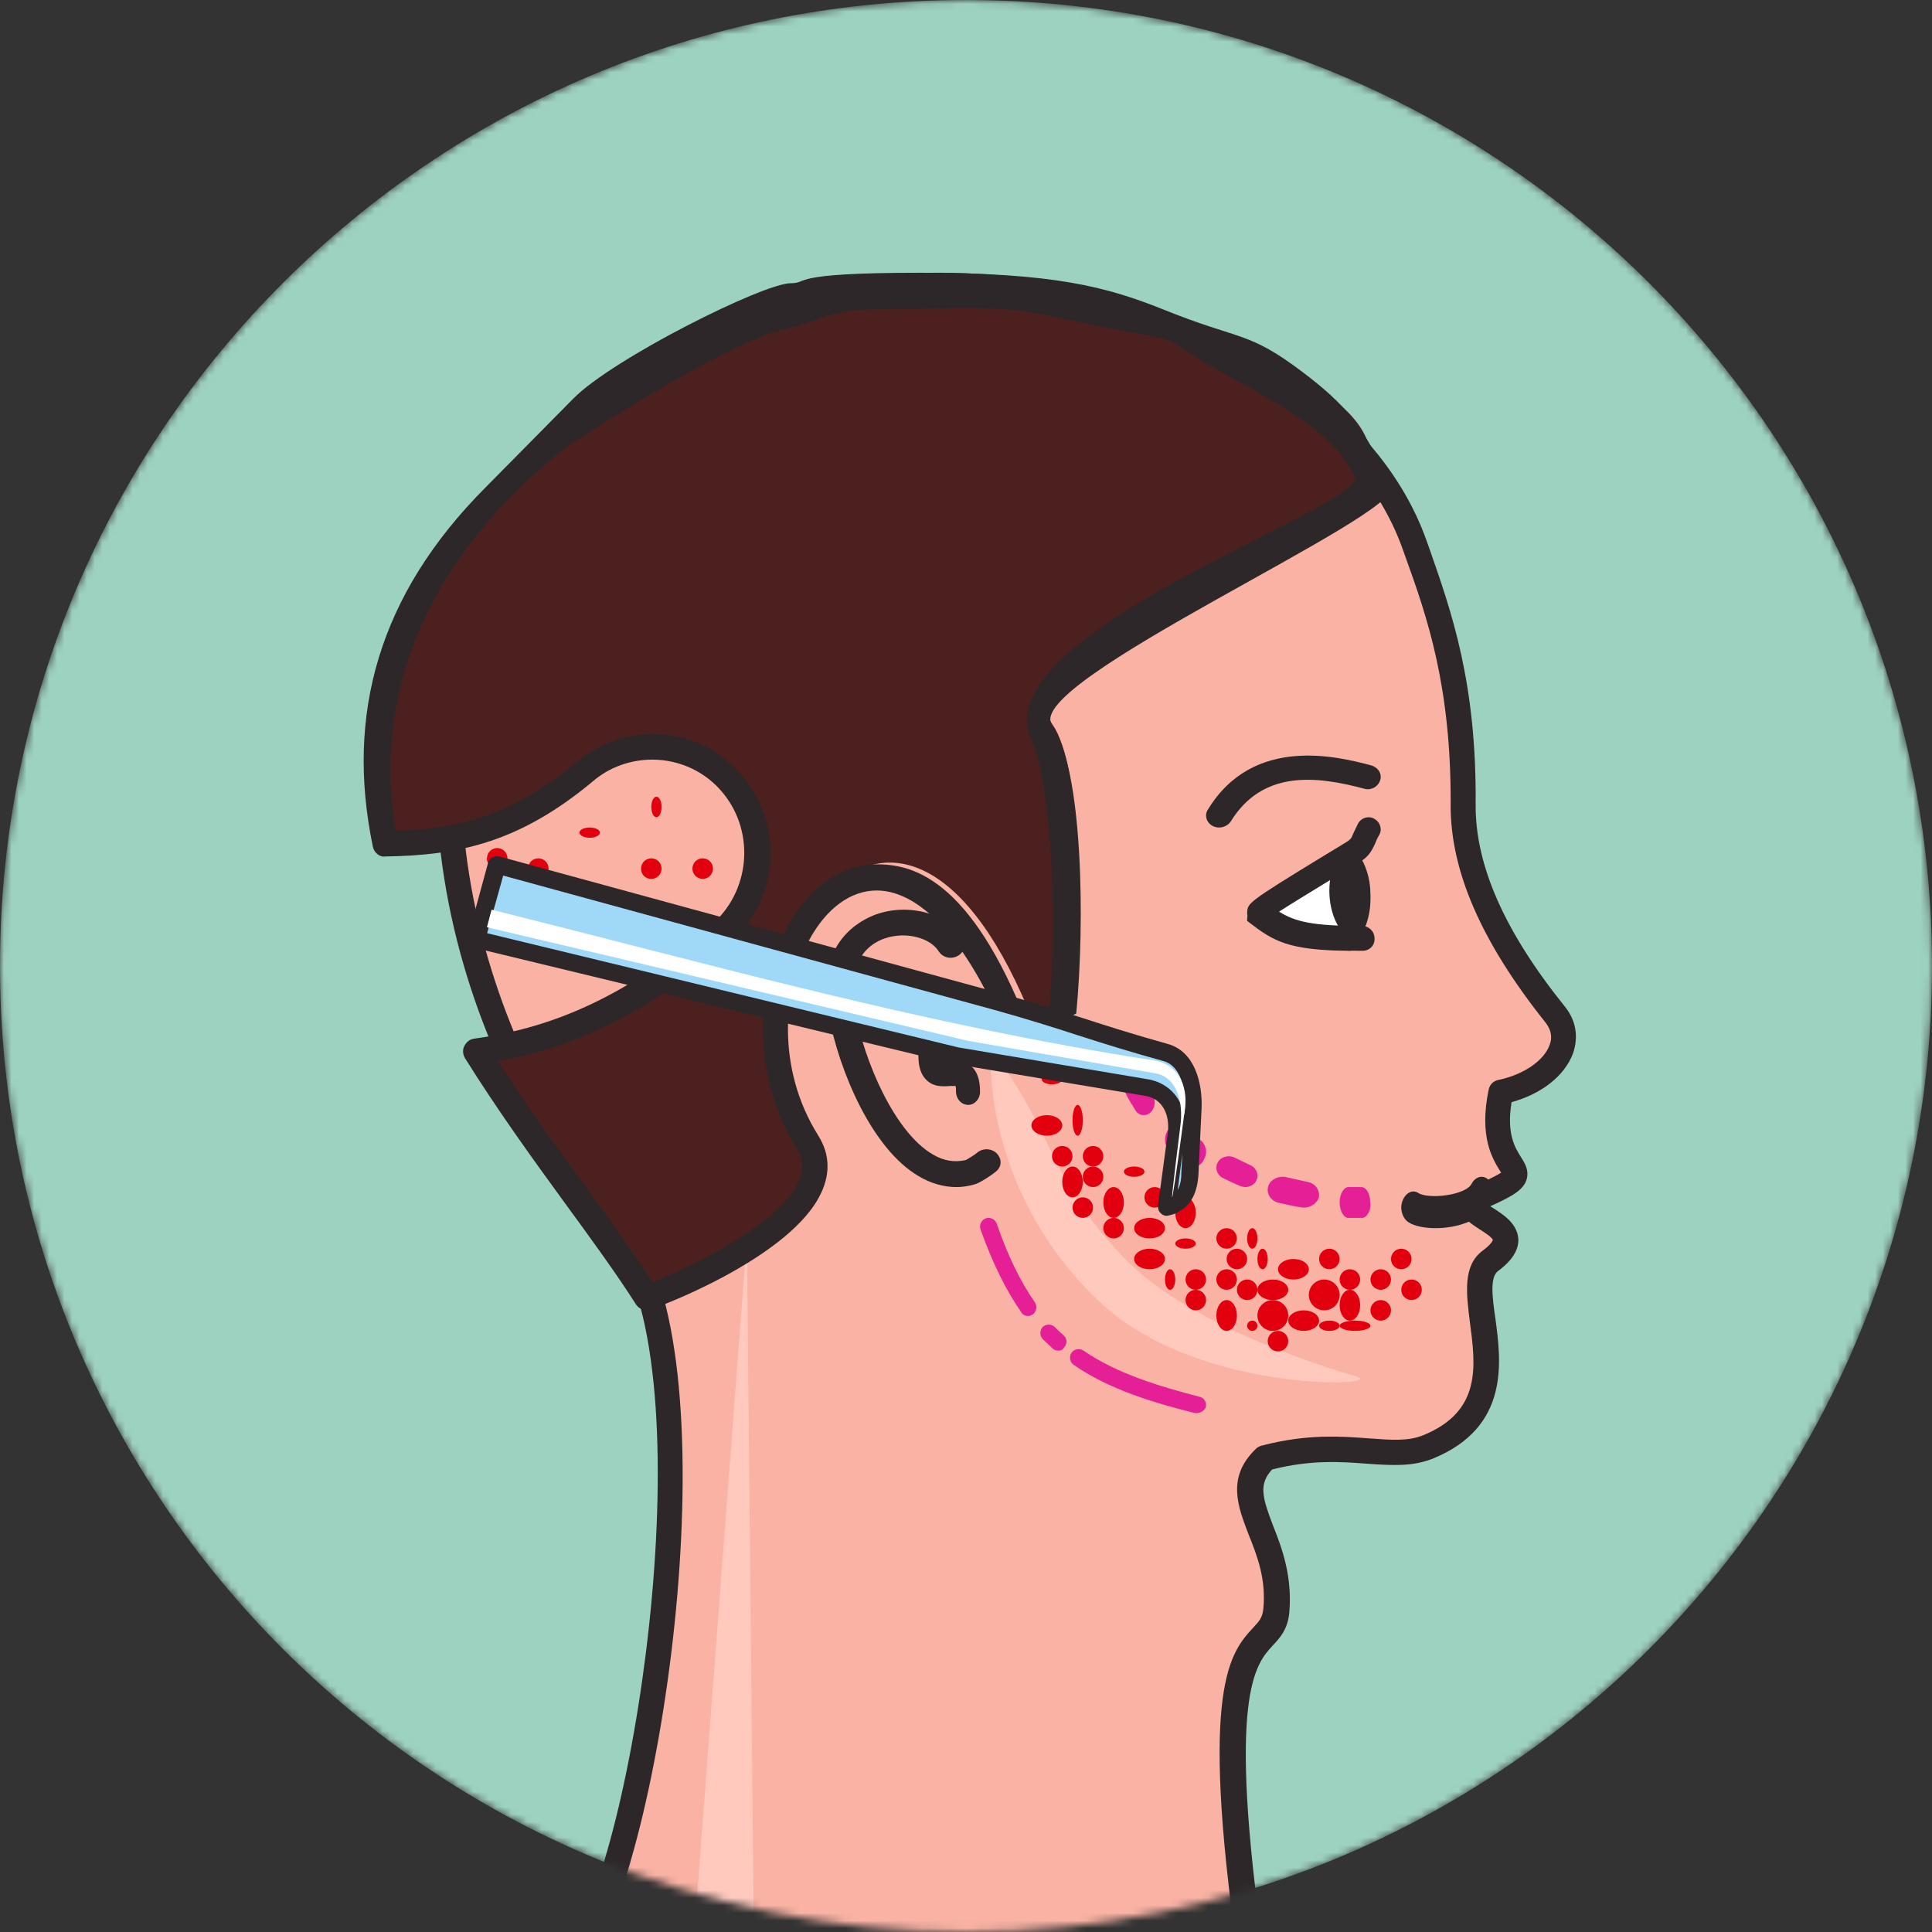 <svg width="255" height="255" viewBox="0 0 255 255" fill="none" xmlns="http://www.w3.org/2000/svg">
<rect x="0" y="0" width="255" height="255" fill="#333333" stroke="none"/>
<mask id="mask0_1780_1161" style="mask-type:luminance" maskUnits="userSpaceOnUse" x="0" y="0" width="255" height="255">
<path d="M255 127.5C255 197.916 197.916 255 127.5 255C57.084 255 0 197.916 0 127.5C0 57.084 57.084 0 127.5 0C197.916 0 255 57.084 255 127.5Z" fill="white"/>
</mask>
<g mask="url(#mask0_1780_1161)">
<path d="M255 127.5C255 197.916 197.916 255 127.5 255C57.084 255 0 197.916 0 127.5C0 57.084 57.084 0 127.5 0C197.916 0 255 57.084 255 127.5Z" fill="#9ED2C0"/>
<path fill-rule="evenodd" clip-rule="evenodd" d="M76.165 258.372H165.116C158.497 211.724 167.806 219.613 168.495 212.89C169.46 203.08 161.531 198.004 167.047 192.653C177.528 189.841 183.458 193.339 188.63 191.213C202.972 185.313 191.871 170.289 196.904 166.585C203.869 161.371 190.078 160.617 196.215 157.873C205.248 153.825 195.939 156.02 198.352 144.221C204.765 142.918 208.696 137.91 205.524 133.931C198.146 124.67 193.319 115.272 193.319 106.079C193.388 89.547 189.802 80.08 186.906 71.779C172.701 31.511 86.37 20.191 63.408 72.808C50.858 112.185 66.649 145.044 81.336 162.4C94.644 178.247 86.163 243.143 76.165 258.372Z" fill="#F9B2A4"/>
<path fill-rule="evenodd" clip-rule="evenodd" d="M91.391 258.372C94.103 258.372 96.814 258.372 99.526 258.372L98.58 163.457C96.184 195.073 93.787 226.757 91.391 258.372Z" fill="#FFC9BE"/>
<path d="M126.246 156.679C124.555 156.679 122.863 156.198 121.245 155.236C115.14 151.664 110.8 141.565 109.329 133.802C107.564 124.253 113.742 121.368 115.655 120.681C119.994 119.169 124.996 120.543 127.055 123.841C127.57 124.665 127.276 125.696 126.393 126.176C125.511 126.657 124.407 126.383 123.893 125.558C122.716 123.703 119.479 122.948 116.832 123.841C113.375 125.009 111.904 128.444 112.786 133.184C114.11 140.328 118.155 149.465 123.084 152.351C124.555 153.244 126.026 153.45 127.497 153.106C127.864 152.9 128.747 152.351 128.968 152.144C129.703 151.526 130.807 151.526 131.542 152.213C132.204 152.9 132.278 153.862 131.542 154.549C131.101 154.961 129.262 156.198 128.6 156.335C127.864 156.541 127.055 156.679 126.246 156.679Z" fill="#2D2729"/>
<path d="M160.898 109.22C160.618 109.22 160.338 109.154 160.058 109.023C159.219 108.564 158.939 107.58 159.428 106.858C165.445 96.95 176.709 99.903 180.977 101.018C181.886 101.281 182.446 102.134 182.166 102.987C181.886 103.84 180.977 104.364 180.067 104.102C173.701 102.396 166.635 101.609 162.437 108.433C162.087 108.958 161.457 109.22 160.898 109.22Z" fill="#2D2729"/>
<path fill-rule="evenodd" clip-rule="evenodd" d="M178.686 111.932C180.082 113.526 180.88 115.676 180.88 118.033C180.88 120.391 180.016 122.54 178.619 124.135C170.972 124.066 169.176 122.887 165.984 120.529C165.519 120.183 173.432 115.329 178.353 112.14C178.553 112.001 178.619 111.932 178.686 111.932Z" fill="white"/>
<path d="M178.247 125.491H177.977C170.078 125.422 168.12 124.246 164.879 121.755L164.609 121.548V121.202C164.609 120.648 165.082 120.164 174.399 114.353C175.479 113.661 176.56 113.039 177.505 112.416C177.572 112.347 177.707 112.278 177.775 112.208L178.18 111.932L178.518 112.278C180.07 114.076 180.881 116.359 180.881 118.711C180.881 121.133 180.003 123.416 178.45 125.214L178.247 125.491ZM166.027 121.202C168.93 123.277 170.821 124.246 177.775 124.315C179.058 122.793 179.733 120.787 179.733 118.78C179.733 116.843 179.125 114.976 177.977 113.454C177.032 114.007 176.019 114.699 175.007 115.321C171.698 117.397 167.31 120.164 166.027 121.202Z" fill="#2D2729"/>
<path fill-rule="evenodd" clip-rule="evenodd" d="M178.698 111.932C180.087 113.526 180.881 115.676 180.881 118.033C180.881 120.391 180.021 122.54 178.632 124.135H178.566C176.78 123.303 175.457 120.668 175.457 117.548C175.457 116.023 175.788 114.636 176.251 113.526C176.978 113.041 177.706 112.625 178.367 112.14C178.566 112.001 178.632 111.932 178.698 111.932Z" fill="#2D2729"/>
<path d="M189.503 162.102C188.058 162.102 186.679 161.84 185.892 161.315C185.104 160.79 184.71 159.566 185.104 158.516C185.498 157.467 186.417 156.942 187.205 157.467C188.649 158.341 193.507 157.729 194.23 156.242C194.755 155.28 195.74 155.018 196.462 155.718C197.184 156.417 197.381 157.729 196.856 158.691C195.674 161.052 192.326 162.102 189.503 162.102Z" fill="#2D2729"/>
<path d="M127.799 145.831C126.892 145.831 126.18 145.047 126.18 144.048C126.18 143.692 126.18 143.478 126.115 143.335C125.921 143.335 125.597 143.335 125.402 143.335C124.43 143.406 123.005 143.549 121.968 142.194C120.802 140.625 120.997 137.772 122.552 132.137C122.811 131.21 123.718 130.711 124.56 130.996C125.402 131.281 125.856 132.28 125.597 133.207C124.301 137.914 124.366 139.484 124.43 139.983C124.625 139.983 124.949 139.983 125.143 139.983C126.05 139.911 127.281 139.84 128.318 140.839C129.03 141.552 129.354 142.622 129.354 144.12C129.354 145.047 128.642 145.831 127.799 145.831Z" fill="#2D2729"/>
<path d="M157.983 186.509C157.914 186.509 157.776 186.509 157.707 186.509C152.187 185.123 146.391 183.391 141.698 180.135C141.215 179.789 141.077 179.096 141.422 178.542C141.767 178.057 142.457 177.918 143.009 178.265C147.426 181.313 153.015 182.976 158.328 184.361C158.949 184.5 159.294 185.123 159.156 185.747C158.949 186.162 158.466 186.509 157.983 186.509ZM139.697 178.265C139.421 178.265 139.145 178.196 138.938 177.988C138.524 177.572 138.041 177.156 137.627 176.741C137.213 176.325 137.213 175.563 137.627 175.147C138.041 174.732 138.8 174.732 139.214 175.147C139.628 175.563 139.973 175.909 140.387 176.256C140.87 176.671 140.87 177.364 140.456 177.849C140.318 178.126 140.042 178.265 139.697 178.265ZM135.695 173.693C135.35 173.693 135.005 173.554 134.798 173.208C132.728 170.229 131.003 166.696 129.416 162.262C129.209 161.638 129.554 161.015 130.106 160.807C130.727 160.599 131.348 160.946 131.555 161.5C133.004 165.726 134.66 169.12 136.592 171.891C136.937 172.376 136.799 173.138 136.316 173.485C136.109 173.623 135.902 173.693 135.695 173.693Z" fill="#E52096"/>
<path d="M179.845 125.492C170.854 125.492 168.754 124.315 165.276 121.763C164.816 121.436 164.554 120.913 164.619 120.39C164.685 119.212 164.685 119.081 174.66 112.997L177.679 111.165C178.27 110.773 178.335 110.707 178.598 110.053C178.795 109.661 178.992 109.203 179.254 108.679C179.714 107.894 180.698 107.633 181.42 108.091C182.207 108.549 182.47 109.53 182.01 110.249C181.748 110.707 181.617 111.034 181.485 111.362C181.026 112.343 180.632 113.128 179.254 113.913L176.235 115.745C173.873 117.184 170.657 119.147 168.819 120.324C170.92 121.633 173.151 122.221 179.779 122.221C180.698 122.221 181.42 122.941 181.42 123.857C181.485 124.773 180.764 125.492 179.845 125.492Z" fill="#2D2729"/>
<path fill-rule="evenodd" clip-rule="evenodd" d="M130.711 139.051C130.711 151.767 136.451 163.93 145.568 172.223C158.736 184.109 183.182 182.934 179.063 181.69C164.814 177.475 154.076 171.877 148.539 166.21C138.68 156.12 139.287 149.97 131.589 139.604C131.251 139.189 130.711 139.189 130.711 139.051Z" fill="#FFC9BE"/>
<path d="M165.019 259.592C164.195 259.592 163.439 258.977 163.371 258.156C158.287 222.532 162.409 218.087 165.432 214.805C166.256 213.916 166.6 213.506 166.737 212.412C167.149 208.446 165.913 205.301 164.813 202.566C163.371 198.805 161.859 194.976 165.775 191.215C165.981 191.01 166.256 190.874 166.531 190.805C172.508 189.233 177.042 189.574 180.683 189.848C183.569 190.053 185.836 190.258 187.828 189.438C195.591 186.292 194.767 180.275 194.011 174.532C193.53 170.702 193.049 167.079 195.66 165.096C196.965 164.138 197.034 163.66 197.034 163.66C196.965 163.318 195.797 162.566 195.248 162.224C194.011 161.403 192.568 160.514 192.706 158.942C192.843 157.301 194.629 156.48 195.316 156.207C196.965 155.454 197.721 155.044 198.133 154.771C198.064 154.702 198.064 154.634 197.996 154.566C197.034 152.993 195.179 150.121 196.484 143.83C196.622 143.147 197.103 142.668 197.79 142.531C201.087 141.848 203.767 140.001 204.522 137.95C204.934 136.924 204.728 135.899 203.973 134.941C195.522 124.343 191.4 114.907 191.469 106.155C191.538 90.565 188.378 81.471 185.492 73.471L185.149 72.514C178.622 54.052 154.852 40.445 127.372 39.419C98.311 38.394 75.091 51.18 65.266 73.744C50.977 118.531 75.091 152.036 82.854 161.198C96.937 177.882 87.869 243.729 77.839 258.84C77.358 259.592 76.258 259.866 75.503 259.319C74.747 258.84 74.541 257.746 75.022 256.994C84.434 242.771 93.296 178.771 80.243 163.318C72.274 153.882 47.267 119.146 62.106 72.514C72.549 48.513 97.006 34.907 127.44 36.069C156.295 37.094 181.37 51.659 188.309 71.42L188.652 72.377C191.538 80.65 194.904 90.018 194.767 106.155C194.698 114.155 198.545 122.907 206.515 132.822C208.026 134.668 208.369 136.856 207.614 139.044C206.515 141.984 203.492 144.377 199.507 145.471C198.82 149.711 199.988 151.489 200.744 152.719C201.225 153.472 201.843 154.429 201.499 155.66C201.087 157.027 199.713 157.848 196.69 159.215C196.828 159.284 196.896 159.352 197.034 159.42C198.408 160.309 200.263 161.472 200.4 163.523C200.469 164.959 199.576 166.395 197.721 167.762C196.622 168.583 196.965 171.249 197.377 174.053C198.133 179.728 199.301 188.344 189.133 192.515C186.385 193.609 183.637 193.403 180.477 193.198C176.973 192.925 173.057 192.651 167.905 193.951C166.05 195.933 166.668 197.78 168.042 201.404C169.21 204.344 170.584 208.036 170.172 212.822C169.966 215.079 168.935 216.173 167.974 217.199C165.706 219.66 161.928 223.763 166.806 257.814C166.943 258.703 166.325 259.592 165.363 259.729C165.226 259.592 165.157 259.592 165.019 259.592Z" fill="#2D2729"/>
<path fill-rule="evenodd" clip-rule="evenodd" d="M141.872 132.868C143.04 120.733 142.628 100.877 138.919 95.637C133.22 87.57 176.551 73.574 180.465 62.75C185.066 50.064 150.181 41.032 137.889 39.308C114.404 36.068 87.76 46.203 66.952 65.163C51.639 80.4 48.686 95.775 51.845 110.391C60.909 110.253 68.806 108.737 78.42 100.808C84.395 95.913 93.184 96.74 98.129 102.738C103.004 108.737 102.18 117.562 96.206 122.526C83.914 132.661 74.025 136.453 63.999 137.832C71.553 149.897 80.686 160.929 86.661 170.236C86.798 170.236 114.335 159.963 107.88 149.759C93.459 126.938 118.867 90.121 136.516 135.212" fill="#4D2020"/>
<path d="M133.381 138.055C128.262 124.996 121.845 117.534 115.701 117.534C112.287 117.534 109.079 119.883 106.826 124.029C103.344 130.455 102.389 140.888 107.986 149.871C109.625 152.428 109.625 155.26 108.055 158.093C103.481 166.454 86.005 172.949 85.39 172.949C84.844 172.949 84.298 172.673 83.957 172.189C81.363 168.112 78.086 163.621 74.604 158.853C70.167 152.773 65.593 146.416 61.361 139.645C61.088 139.161 61.019 138.539 61.292 138.055C61.566 137.503 62.043 137.157 62.59 137.088C73.717 135.568 83.001 131.077 93.787 122.163C98.975 117.81 99.726 110.002 95.494 104.751C93.173 101.849 89.691 100.26 86.073 100.26C83.274 100.26 80.475 101.227 78.291 103.093C68.597 111.177 60.61 112.904 50.848 113.043C50.097 113.181 49.346 112.49 49.209 111.73C45.591 94.317 49.96 78.494 64.091 64.329C64.501 63.915 69.143 59.216 69.553 58.802C72.966 55.347 68.187 60.184 75.697 52.583C80.885 47.332 100.75 37.382 104.368 37.382C106.894 37.382 103.686 36 121.435 36C139.184 36 146.079 37.866 153.52 40.837C163.76 44.983 164.647 43.601 171.952 49.128C177.413 53.274 180.212 56.314 183.557 64.329C185.127 67.992 134.952 90.033 138.843 95.63C142.939 101.503 143.212 121.68 142.051 133.771M135.088 134.808C135.02 134.601 138.501 132.942 138.501 132.735C139.799 119.261 138.365 102.402 136.112 97.565C129.627 83.677 180.417 66.817 178.778 62.948C175.57 55.347 162.395 50.51 155.568 45.673C153.383 44.153 153.52 44.983 137.819 41.528C131.402 40.146 123.483 40.837 115.974 40.837C109.147 40.837 109.147 42.219 103.003 43.601C100.409 44.153 92.081 47.746 75.014 58.802C53.851 75.385 49.551 94.663 52.281 109.657C60.678 109.38 67.778 107.584 76.243 100.467C79.042 98.187 82.523 96.874 86.141 96.874C90.852 96.874 95.221 98.947 98.156 102.609C103.617 109.311 102.662 119.261 96.04 124.789C85.732 133.357 76.311 138.194 65.73 140.059C69.484 145.932 73.512 151.46 77.472 156.85C80.612 161.203 83.615 165.349 86.141 169.218C90.647 167.421 103.481 161.479 105.597 155.468C106.075 154.086 105.939 152.911 105.188 151.667C98.839 141.51 99.999 129.626 103.891 122.371C106.758 117.119 111.058 114.079 115.701 114.079C120.138 114.079 127.988 115.53 135.703 135.43" fill="#2D2729"/>
<path d="M86.643 107.864C87.017 107.864 87.321 107.257 87.321 106.508C87.321 105.759 87.017 105.152 86.643 105.152C86.268 105.152 85.965 105.759 85.965 106.508C85.965 107.257 86.268 107.864 86.643 107.864Z" fill="#E2000F"/>
<path fill-rule="evenodd" clip-rule="evenodd" d="M77.829 110.577C78.574 110.577 79.184 110.272 79.184 109.899C79.184 109.526 78.574 109.221 77.829 109.221C77.083 109.221 76.473 109.526 76.473 109.899C76.473 110.238 77.083 110.577 77.829 110.577Z" fill="#E2000F"/>
<path fill-rule="evenodd" clip-rule="evenodd" d="M85.965 116.001C86.711 116.001 87.321 115.391 87.321 114.645C87.321 113.899 86.711 113.289 85.965 113.289C85.219 113.289 84.609 113.899 84.609 114.645C84.609 115.391 85.152 116.001 85.965 116.001Z" fill="#E2000F"/>
<path d="M81.899 122.78C82.648 122.78 83.255 122.173 83.255 121.424C83.255 120.675 82.648 120.068 81.899 120.068C81.15 120.068 80.543 120.675 80.543 121.424C80.543 122.173 81.15 122.78 81.899 122.78Z" fill="#E2000F"/>
<path d="M71.051 116.001C71.8 116.001 72.407 115.394 72.407 114.645C72.407 113.896 71.8 113.289 71.051 113.289C70.302 113.289 69.695 113.896 69.695 114.645C69.695 115.394 70.302 116.001 71.051 116.001Z" fill="#E2000F"/>
<path fill-rule="evenodd" clip-rule="evenodd" d="M65.628 114.644C66.372 114.644 66.981 114.033 66.981 113.288C66.981 112.542 66.372 111.932 65.628 111.932C64.883 111.932 64.274 112.542 64.274 113.288C64.207 113.966 64.883 114.644 65.628 114.644Z" fill="#E2000F"/>
<path fill-rule="evenodd" clip-rule="evenodd" d="M65.626 121.423C66.371 121.423 66.981 120.813 66.981 120.067C66.981 119.321 66.371 118.711 65.626 118.711C64.88 118.711 64.269 119.321 64.269 120.067C64.269 120.813 64.88 121.423 65.626 121.423Z" fill="#E2000F"/>
<path fill-rule="evenodd" clip-rule="evenodd" d="M76.476 128.204C77.22 128.204 77.829 127.594 77.829 126.848C77.829 126.102 77.22 125.492 76.476 125.492C75.731 125.492 75.122 126.102 75.122 126.848C75.055 127.594 75.664 128.204 76.476 128.204Z" fill="#E2000F"/>
<path d="M92.747 116.001C93.495 116.001 94.103 115.394 94.103 114.645C94.103 113.896 93.495 113.289 92.747 113.289C91.998 113.289 91.391 113.896 91.391 114.645C91.391 115.394 91.998 116.001 92.747 116.001Z" fill="#E2000F"/>
<path d="M145.878 141.737C145.455 141.663 145.032 141.441 144.778 141.072C144.186 140.333 143.679 139.594 143.171 138.855C142.664 138.042 142.917 137.008 143.848 136.564C144.778 136.121 145.962 136.343 146.47 137.155C146.977 137.821 147.485 138.559 147.992 139.151C148.584 139.89 148.415 140.924 147.485 141.441C146.893 141.737 146.385 141.811 145.878 141.737Z" fill="#E52096"/>
<path d="M150.673 147.161C150.354 147.088 150.034 146.867 149.843 146.5C149.396 145.766 148.948 145.105 148.565 144.298C148.118 143.49 148.373 142.536 149.012 142.022C149.715 141.508 150.546 141.802 150.993 142.536C151.376 143.197 151.76 143.857 152.143 144.518C152.59 145.252 152.462 146.28 151.823 146.867C151.44 147.161 151.057 147.234 150.673 147.161Z" fill="#E52096"/>
<path d="M157.775 153.945C157.4 154.028 156.95 153.863 156.575 153.615C155.825 153.038 155.15 152.461 154.4 151.884C153.65 151.224 153.575 150.07 154.1 149.245C154.7 148.42 155.75 148.338 156.5 148.915C157.175 149.492 157.775 149.987 158.449 150.482C159.199 151.059 159.424 152.214 158.899 153.038C158.674 153.615 158.224 153.863 157.775 153.945Z" fill="#E52096"/>
<path d="M164.825 156.604C164.467 156.738 164.037 156.671 163.679 156.538C162.891 156.203 162.175 155.869 161.387 155.468C160.599 155.067 160.313 154.132 160.743 153.397C161.172 152.662 162.175 152.395 162.963 152.796C163.679 153.13 164.324 153.464 165.04 153.798C165.828 154.132 166.186 155.067 165.828 155.802C165.684 156.203 165.255 156.471 164.825 156.604Z" fill="#E52096"/>
<path d="M173.13 159.131C172.701 159.361 172.271 159.438 171.757 159.361C170.727 159.208 169.783 158.978 168.753 158.748C167.723 158.518 167.122 157.522 167.38 156.602C167.637 155.682 168.753 155.145 169.783 155.375C170.727 155.605 171.585 155.759 172.529 155.989C173.559 156.142 174.245 157.062 174.074 158.058C173.902 158.518 173.559 158.901 173.13 159.131Z" fill="#E52096"/>
<path d="M180.542 160.203C180.337 160.565 180.082 160.746 179.775 160.746C179.162 160.746 178.549 160.746 177.936 160.746C177.323 160.746 176.812 159.751 176.812 158.666C176.812 157.582 177.374 156.678 177.987 156.678C178.549 156.678 179.111 156.678 179.673 156.678C180.286 156.678 180.848 157.491 180.848 158.666C180.95 159.299 180.797 159.842 180.542 160.203Z" fill="#E52096"/>
<path d="M182.239 174.306C182.988 174.306 183.595 173.699 183.595 172.95C183.595 172.201 182.988 171.594 182.239 171.594C181.49 171.594 180.883 172.201 180.883 172.95C180.883 173.699 181.49 174.306 182.239 174.306Z" fill="#E2000F"/>
<path d="M138.848 143.12C139.597 143.12 140.204 142.816 140.204 142.442C140.204 142.067 139.597 141.764 138.848 141.764C138.099 141.764 137.492 142.067 137.492 142.442C137.492 142.816 138.099 143.12 138.848 143.12Z" fill="#E2000F"/>
<path d="M178.168 170.237C178.917 170.237 179.524 169.63 179.524 168.881C179.524 168.132 178.917 167.525 178.168 167.525C177.42 167.525 176.812 168.132 176.812 168.881C176.812 169.63 177.42 170.237 178.168 170.237Z" fill="#E2000F"/>
<path d="M156.473 162.101C157.222 162.101 157.829 161.19 157.829 160.067C157.829 158.944 157.222 158.033 156.473 158.033C155.724 158.033 155.117 158.944 155.117 160.067C155.117 161.19 155.724 162.101 156.473 162.101Z" fill="#E2000F"/>
<path d="M166.643 167.526C167.017 167.526 167.321 166.919 167.321 166.17C167.321 165.422 167.017 164.814 166.643 164.814C166.268 164.814 165.965 165.422 165.965 166.17C165.965 166.919 166.268 167.526 166.643 167.526Z" fill="#E2000F"/>
<path d="M156.473 164.813C157.222 164.813 157.829 164.509 157.829 164.135C157.829 163.761 157.222 163.457 156.473 163.457C155.724 163.457 155.117 163.761 155.117 164.135C155.117 164.509 155.724 164.813 156.473 164.813Z" fill="#E2000F"/>
<path d="M154.44 170.237C154.814 170.237 155.118 169.63 155.118 168.881C155.118 168.132 154.814 167.525 154.44 167.525C154.065 167.525 153.762 168.132 153.762 168.881C153.762 169.63 154.065 170.237 154.44 170.237Z" fill="#E2000F"/>
<path d="M161.899 170.237C162.648 170.237 163.255 169.63 163.255 168.881C163.255 168.132 162.648 167.525 161.899 167.525C161.15 167.525 160.543 168.132 160.543 168.881C160.543 169.63 161.15 170.237 161.899 170.237Z" fill="#E2000F"/>
<path d="M161.899 164.813C162.648 164.813 163.255 164.206 163.255 163.457C163.255 162.709 162.648 162.102 161.899 162.102C161.15 162.102 160.543 162.709 160.543 163.457C160.543 164.206 161.15 164.813 161.899 164.813Z" fill="#E2000F"/>
<path d="M164.61 171.593C165.359 171.593 165.966 170.986 165.966 170.237C165.966 169.488 165.359 168.881 164.61 168.881C163.861 168.881 163.254 169.488 163.254 170.237C163.254 170.986 163.861 171.593 164.61 171.593Z" fill="#E2000F"/>
<path d="M170.714 168.882C171.837 168.882 172.747 168.275 172.747 167.526C172.747 166.777 171.837 166.17 170.714 166.17C169.59 166.17 168.68 166.777 168.68 167.526C168.68 168.275 169.59 168.882 170.714 168.882Z" fill="#E2000F"/>
<path d="M167.999 171.593C169.122 171.593 170.033 170.986 170.033 170.237C170.033 169.488 169.122 168.881 167.999 168.881C166.875 168.881 165.965 169.488 165.965 170.237C165.965 170.986 166.875 171.593 167.999 171.593Z" fill="#E2000F"/>
<path d="M140.204 153.966C140.952 153.966 141.56 153.359 141.56 152.61C141.56 151.861 140.952 151.254 140.204 151.254C139.455 151.254 138.848 151.861 138.848 152.61C138.848 153.359 139.455 153.966 140.204 153.966Z" fill="#E2000F"/>
<path d="M142.237 149.898C142.611 149.898 142.915 148.987 142.915 147.864C142.915 146.741 142.611 145.83 142.237 145.83C141.862 145.83 141.559 146.741 141.559 147.864C141.559 148.987 141.862 149.898 142.237 149.898Z" fill="#E2000F"/>
<path d="M174.78 172.949C175.903 172.949 176.814 172.038 176.814 170.915C176.814 169.791 175.903 168.881 174.78 168.881C173.657 168.881 172.746 169.791 172.746 170.915C172.746 172.038 173.657 172.949 174.78 172.949Z" fill="#E2000F"/>
<path d="M144.27 156.679C145.019 156.679 145.626 156.072 145.626 155.323C145.626 154.574 145.019 153.967 144.27 153.967C143.521 153.967 142.914 154.574 142.914 155.323C142.914 156.072 143.521 156.679 144.27 156.679Z" fill="#E2000F"/>
<path d="M149.696 155.323C150.445 155.323 151.052 155.019 151.052 154.645C151.052 154.27 150.445 153.967 149.696 153.967C148.947 153.967 148.34 154.27 148.34 154.645C148.34 155.019 148.947 155.323 149.696 155.323Z" fill="#E2000F"/>
<path d="M151.729 163.458C152.853 163.458 153.763 162.851 153.763 162.102C153.763 161.353 152.853 160.746 151.729 160.746C150.606 160.746 149.695 161.353 149.695 162.102C149.695 162.851 150.606 163.458 151.729 163.458Z" fill="#E2000F"/>
<path d="M142.915 160.745C143.663 160.745 144.27 160.138 144.27 159.389C144.27 158.64 143.663 158.033 142.915 158.033C142.166 158.033 141.559 158.64 141.559 159.389C141.559 160.138 142.166 160.745 142.915 160.745Z" fill="#E2000F"/>
<path d="M146.985 163.458C147.734 163.458 148.341 162.851 148.341 162.102C148.341 161.353 147.734 160.746 146.985 160.746C146.236 160.746 145.629 161.353 145.629 162.102C145.629 162.851 146.236 163.458 146.985 163.458Z" fill="#E2000F"/>
<path d="M146.985 160.746C147.734 160.746 148.341 159.835 148.341 158.712C148.341 157.588 147.734 156.678 146.985 156.678C146.236 156.678 145.629 157.588 145.629 158.712C145.629 159.835 146.236 160.746 146.985 160.746Z" fill="#E2000F"/>
<path d="M151.729 167.526C152.853 167.526 153.763 166.919 153.763 166.17C153.763 165.422 152.853 164.814 151.729 164.814C150.606 164.814 149.695 165.422 149.695 166.17C149.695 166.919 150.606 167.526 151.729 167.526Z" fill="#E2000F"/>
<path d="M161.899 175.662C162.648 175.662 163.255 174.751 163.255 173.628C163.255 172.504 162.648 171.594 161.899 171.594C161.15 171.594 160.543 172.504 160.543 173.628C160.543 174.751 161.15 175.662 161.899 175.662Z" fill="#E2000F"/>
<path d="M157.829 172.948C158.577 172.948 159.185 172.341 159.185 171.592C159.185 170.843 158.577 170.236 157.829 170.236C157.08 170.236 156.473 170.843 156.473 171.592C156.473 172.341 157.08 172.948 157.829 172.948Z" fill="#E2000F"/>
<path d="M152.407 159.39C153.156 159.39 153.763 158.783 153.763 158.034C153.763 157.285 153.156 156.678 152.407 156.678C151.658 156.678 151.051 157.285 151.051 158.034C151.051 158.783 151.658 159.39 152.407 159.39Z" fill="#E2000F"/>
<path d="M144.27 153.966C145.019 153.966 145.626 153.359 145.626 152.61C145.626 151.861 145.019 151.254 144.27 151.254C143.521 151.254 142.914 151.861 142.914 152.61C142.914 153.359 143.521 153.966 144.27 153.966Z" fill="#E2000F"/>
<path d="M138.171 149.897C139.294 149.897 140.205 149.29 140.205 148.541C140.205 147.793 139.294 147.186 138.171 147.186C137.047 147.186 136.137 147.793 136.137 148.541C136.137 149.29 137.047 149.897 138.171 149.897Z" fill="#E2000F"/>
<path d="M141.559 158.035C142.308 158.035 142.915 157.124 142.915 156.001C142.915 154.877 142.308 153.967 141.559 153.967C140.81 153.967 140.203 154.877 140.203 156.001C140.203 157.124 140.81 158.035 141.559 158.035Z" fill="#E2000F"/>
<path d="M157.829 170.237C158.577 170.237 159.185 169.63 159.185 168.881C159.185 168.132 158.577 167.525 157.829 167.525C157.08 167.525 156.473 168.132 156.473 168.881C156.473 169.63 157.08 170.237 157.829 170.237Z" fill="#E2000F"/>
<path d="M165.287 175.661C165.662 175.661 165.965 175.357 165.965 174.983C165.965 174.608 165.662 174.305 165.287 174.305C164.913 174.305 164.609 174.608 164.609 174.983C164.609 175.357 164.913 175.661 165.287 175.661Z" fill="#E2000F"/>
<path d="M167.999 175.662C169.122 175.662 170.033 174.751 170.033 173.628C170.033 172.504 169.122 171.594 167.999 171.594C166.875 171.594 165.965 172.504 165.965 173.628C165.965 174.751 166.875 175.662 167.999 175.662Z" fill="#E2000F"/>
<path d="M168.676 178.372C169.425 178.372 170.032 177.765 170.032 177.016C170.032 176.267 169.425 175.66 168.676 175.66C167.927 175.66 167.32 176.267 167.32 177.016C167.32 177.765 167.927 178.372 168.676 178.372Z" fill="#E2000F"/>
<path d="M172.069 175.661C173.192 175.661 174.103 175.054 174.103 174.305C174.103 173.556 173.192 172.949 172.069 172.949C170.946 172.949 170.035 173.556 170.035 174.305C170.035 175.054 170.946 175.661 172.069 175.661Z" fill="#E2000F"/>
<path d="M178.168 174.304C178.917 174.304 179.524 173.394 179.524 172.27C179.524 171.147 178.917 170.236 178.168 170.236C177.42 170.236 176.812 171.147 176.812 172.27C176.812 173.394 177.42 174.304 178.168 174.304Z" fill="#E2000F"/>
<path d="M175.457 175.661C176.206 175.661 176.813 175.357 176.813 174.983C176.813 174.608 176.206 174.305 175.457 174.305C174.709 174.305 174.102 174.608 174.102 174.983C174.102 175.357 174.709 175.661 175.457 175.661Z" fill="#E2000F"/>
<path d="M178.846 175.661C179.97 175.661 180.88 175.357 180.88 174.983C180.88 174.608 179.97 174.305 178.846 174.305C177.723 174.305 176.812 174.608 176.812 174.983C176.812 175.357 177.723 175.661 178.846 175.661Z" fill="#E2000F"/>
<path d="M175.457 167.526C176.206 167.526 176.813 166.919 176.813 166.17C176.813 165.422 176.206 164.814 175.457 164.814C174.709 164.814 174.102 165.422 174.102 166.17C174.102 166.919 174.709 167.526 175.457 167.526Z" fill="#E2000F"/>
<path d="M186.305 171.593C187.054 171.593 187.661 170.986 187.661 170.237C187.661 169.488 187.054 168.881 186.305 168.881C185.556 168.881 184.949 169.488 184.949 170.237C184.949 170.986 185.556 171.593 186.305 171.593Z" fill="#E2000F"/>
<path d="M182.239 170.237C182.988 170.237 183.595 169.63 183.595 168.881C183.595 168.132 182.988 167.525 182.239 167.525C181.49 167.525 180.883 168.132 180.883 168.881C180.883 169.63 181.49 170.237 182.239 170.237Z" fill="#E2000F"/>
<path d="M163.254 167.526C164.003 167.526 164.61 166.919 164.61 166.17C164.61 165.422 164.003 164.814 163.254 164.814C162.506 164.814 161.898 165.422 161.898 166.17C161.898 166.919 162.506 167.526 163.254 167.526Z" fill="#E2000F"/>
<path d="M165.287 164.813C165.662 164.813 165.965 164.206 165.965 163.457C165.965 162.709 165.662 162.102 165.287 162.102C164.913 162.102 164.609 162.709 164.609 163.457C164.609 164.206 164.913 164.813 165.287 164.813Z" fill="#E2000F"/>
<path d="M184.95 167.526C185.699 167.526 186.306 166.919 186.306 166.17C186.306 165.422 185.699 164.814 184.95 164.814C184.201 164.814 183.594 165.422 183.594 166.17C183.594 166.919 184.201 167.526 184.95 167.526Z" fill="#E2000F"/>
<path fill-rule="evenodd" clip-rule="evenodd" d="M65.595 114.195C82.111 118.718 111.716 126.805 128.507 131.397C129.535 131.671 130.563 131.945 131.591 132.219C140.089 134.549 145.297 136.605 153.795 138.935C156.742 139.758 157.633 143.253 157.496 146.337L157.085 155.04C156.947 157.233 156.194 159.015 154.001 159.358L155.303 149.695C155.714 146.679 154.275 144.007 151.259 143.527L126.382 139.346L62.922 123.995L65.595 114.195Z" fill="#A0D8F7"/>
<path d="M154.138 160.455C153.796 160.523 153.453 160.386 153.179 160.112C152.905 159.838 152.836 159.495 152.836 159.153L154.138 149.49C154.412 147.365 153.59 144.967 151.054 144.624L126.04 140.444L62.58 125.092C62.306 125.024 62.032 124.818 61.894 124.544C61.757 124.27 61.689 123.996 61.757 123.653L64.43 113.853C64.499 113.579 64.704 113.305 64.978 113.168C65.252 113.031 65.527 112.962 65.869 113.031L131.865 131.055C136.114 132.22 139.609 133.316 143.036 134.413C146.394 135.509 149.889 136.606 154.07 137.771C157.702 138.73 158.73 142.979 158.593 146.269L158.182 154.972C158.045 157.371 157.222 159.016 155.714 159.838C155.235 160.181 154.755 160.318 154.138 160.455ZM155.44 157.097C155.714 156.548 155.92 155.863 155.92 154.904L156.057 152.231L155.44 157.097ZM64.293 123.173L126.52 138.25L151.397 142.431C154.001 142.842 155.783 144.624 156.331 147.16L156.4 146.269C156.537 143.802 155.851 140.649 153.521 140.032C149.272 138.867 145.777 137.771 142.351 136.674C138.993 135.578 135.498 134.481 131.317 133.316L66.418 115.566L64.293 123.173Z" fill="#2D2729"/>
<path fill-rule="evenodd" clip-rule="evenodd" d="M155.793 148.6C156.201 145.516 155.385 142.151 152.464 141.66L127.799 137.384L64.269 122.382L64.881 120.068C94.913 127.569 122.024 135.281 152.396 139.978C155.385 140.468 156.812 143.202 156.405 146.287C155.046 156.732 153.687 165.355 155.793 148.6Z" fill="white"/>
</g>
</svg>
